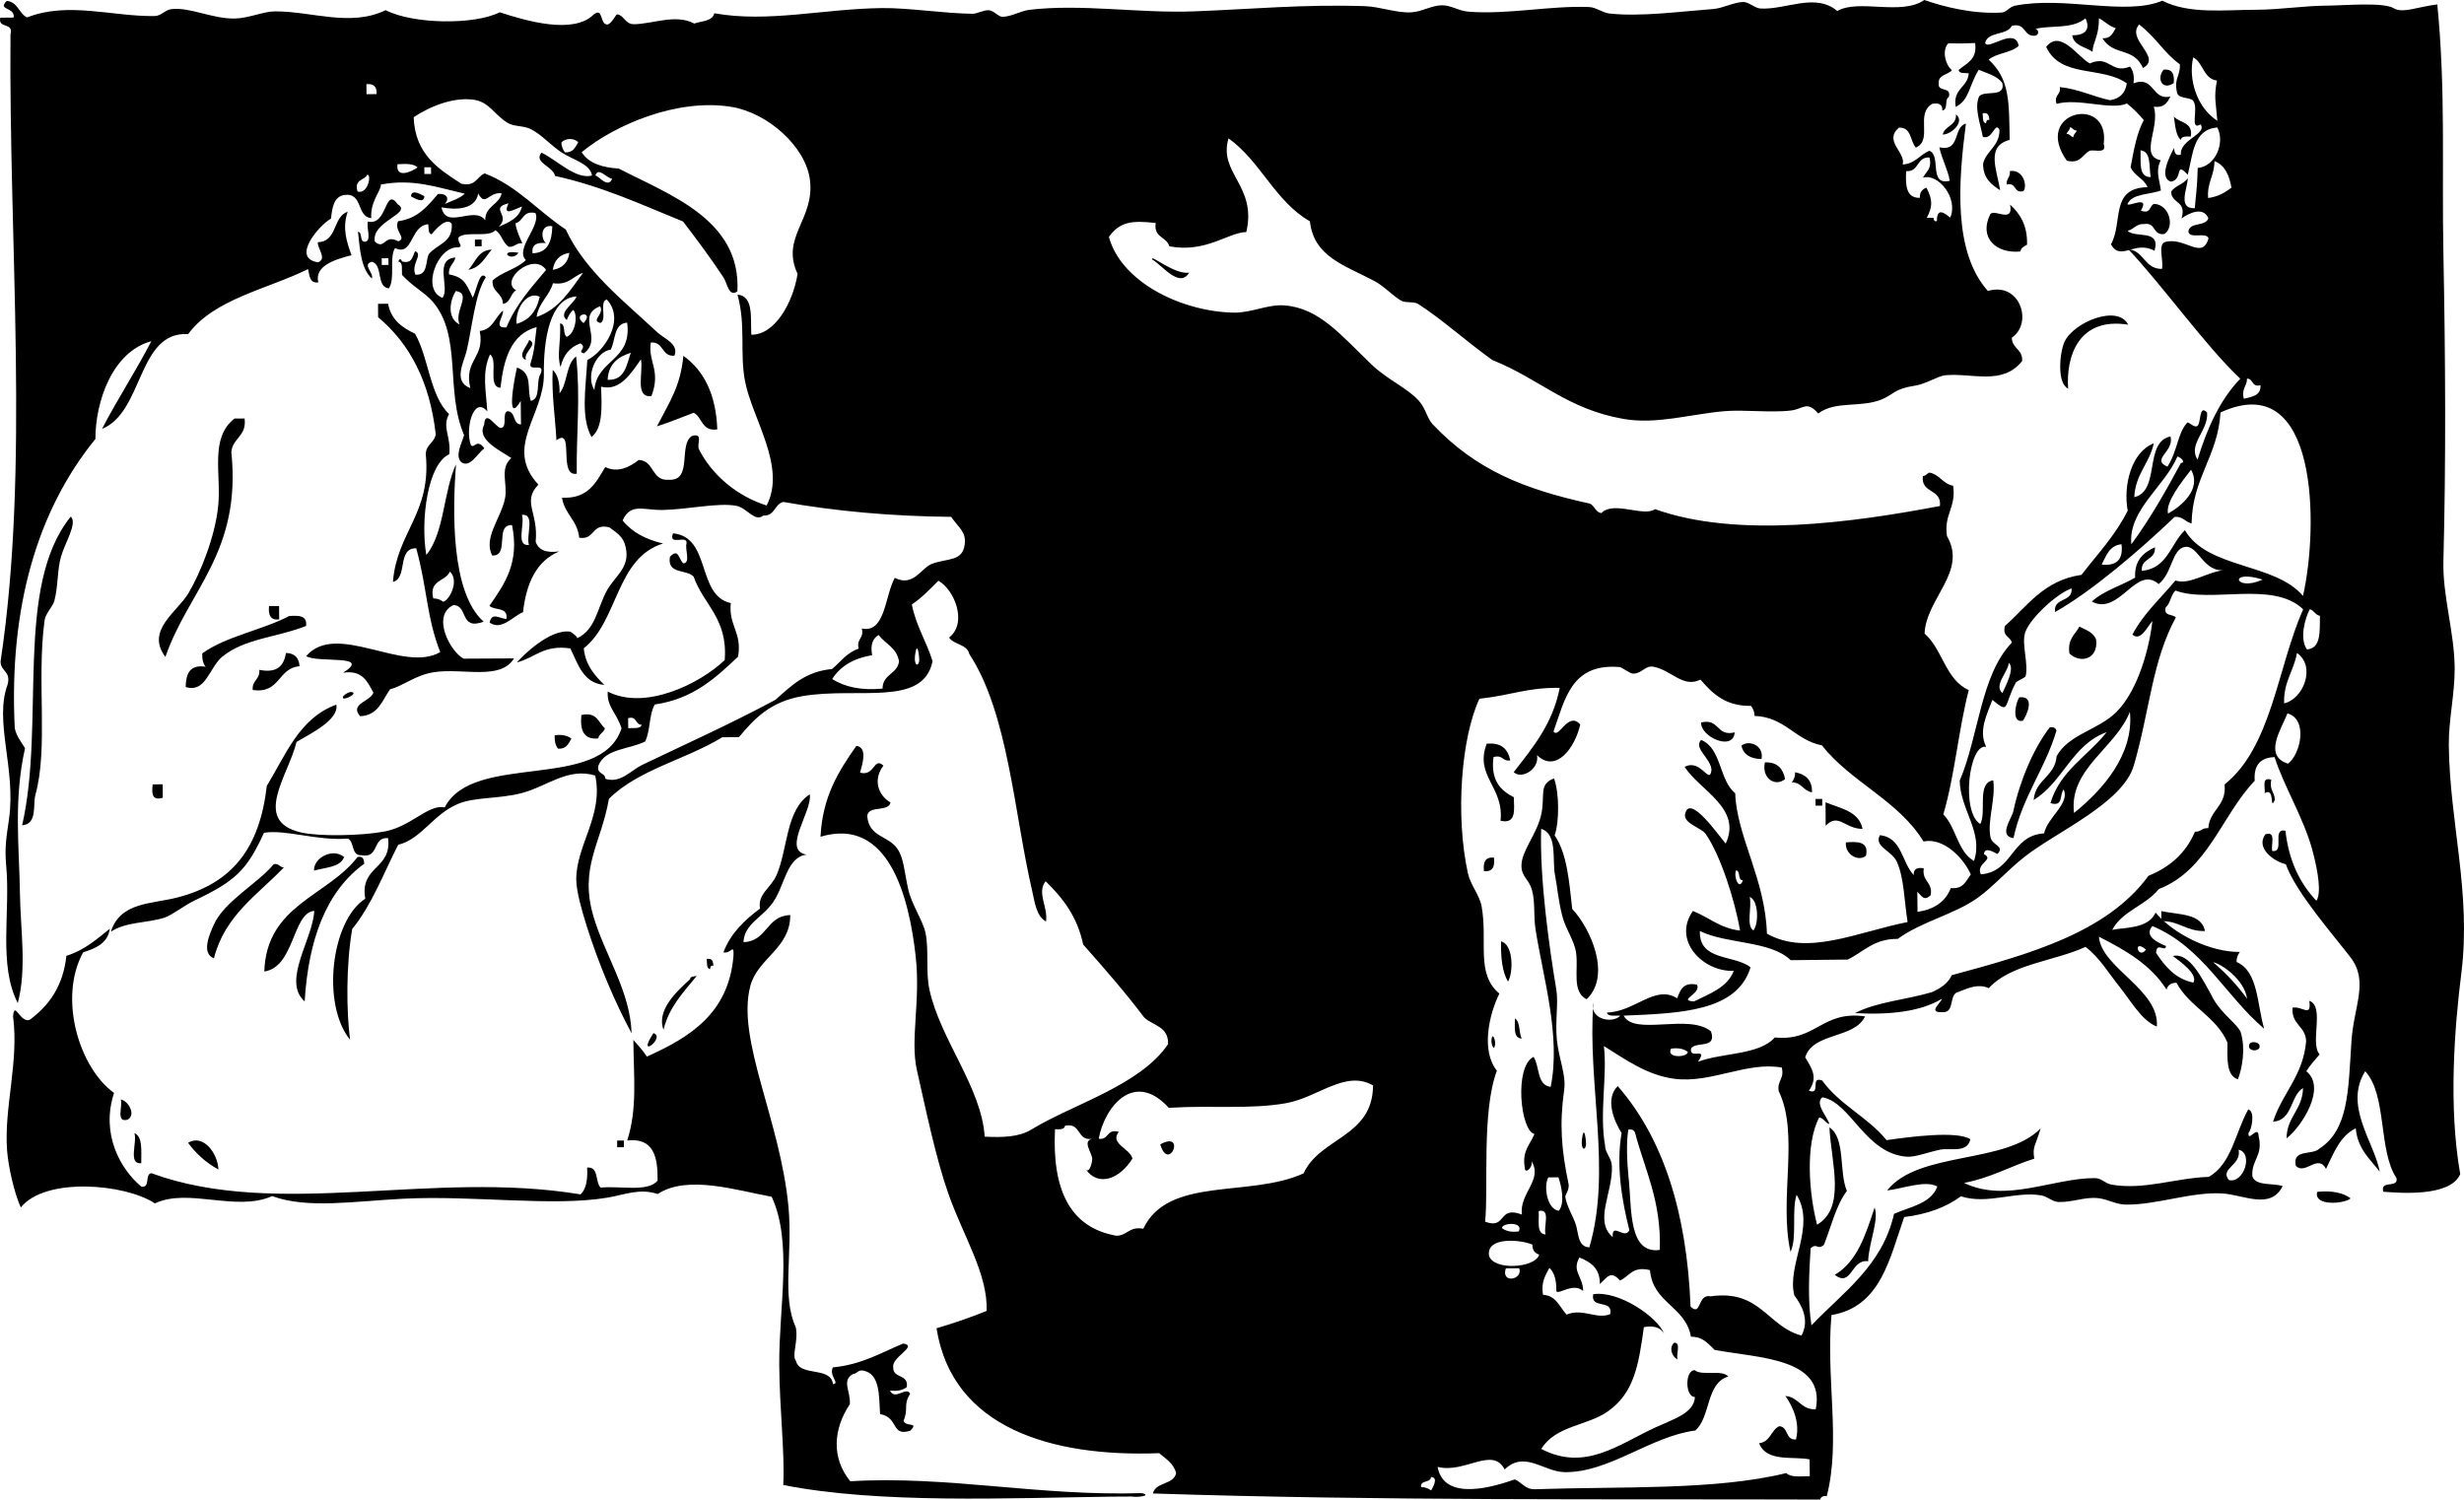 <?xml version="1.0" encoding="UTF-8" standalone="no"?>
<!-- Generator: Adobe Illustrator 13.0.2, SVG Export Plug-In . SVG Version: 6.00 Build 14948)  -->
<svg
    xmlns:rdf="http://www.w3.org/1999/02/22-rdf-syntax-ns#"
    xmlns="http://www.w3.org/2000/svg"
    xmlns:cc="http://web.resource.org/cc/"
    xmlns:xlink="http://www.w3.org/1999/xlink"
    xmlns:dc="http://purl.org/dc/elements/1.1/"
    xmlns:svg="http://www.w3.org/2000/svg"
    xmlns:inkscape="http://www.inkscape.org/namespaces/inkscape"
    xmlns:sodipodi="http://sodipodi.sourceforge.net/DTD/sodipodi-0.dtd"
    xmlns:ns1="http://sozi.baierouge.fr"
    enable-background="new 0 0 176.408 107.368"
    xml:space="preserve"
    version="1.1"
    y="0px"
    x="0px"
    viewBox="0 0 176.408 107.368"
  >
<g
      id="Pages_from_lartdulivretud00holmuoft-11_xA0_Image"
      clip-rule="evenodd"
      fill-rule="evenodd"
    >
	<path
        d="m152.5 4.765c0.203 0.277 0.32 0.642 0.247 1.198 1.518-0.563 1.291 1.259 2.646 0.946-0.219 0.422-0.442 0.836-1.197 0.727 0.487 1.475-1.073 3.521 0.501 3.838-0.386 0.775-0.108 1.3 0.011 2.16-0.806 0.317-2.046 0.203-2.395 0.973 0.049 0.242 1.644-0.688 0.962 0.475 0.757 0.271 0.582-0.38 0.958-0.485 1.075 0.053 1.49 1.625 0.731 2.156-0.849 0.135-0.594-0.847-1.443-0.712-0.597-0.034-0.741 0.381-1.198 0.486 0.564 0.557 2.387-0.159 1.928 1.43-1.425-0.788-2.408 0.795-3.122-0.462 0.891-1.589-0.091-4.033 2.619-4.094-0.253-0.631-0.957-0.804-1.208-1.434 0.225-1.211 0.436-2.435 0.941-3.365-0.36-0.439-0.762-0.838-1.206-1.193-1.123 0.51-3.471-0.409-5.04 0.027-0.201-0.678 0.336-0.624 0.233-1.202 1.368 0.146 2.356 0.675 3.604 0.941 0.695-0.11 1.093-0.512 1.194-1.207-1.79-1.273-4.714-0.339-5.774-2.609 1.025-1.314 2.287 0.759 3.128 1.183 1.43-0.632 1.5 0.788 2.88 0.223zm1.48 7.912c-0.14-0.743 0.056-1.826-0.729-1.916 0.03 0.852-0.16 1.934 0.73 1.916z"
    />
	<path
        d="m154.9 4.991c0.632-0.076 0.79 0.329 0.726 0.956-0.81 0.559-1.25-0.309-0.73-0.956z"
    />
	<path
        d="m150.61 10.295c0.246 0.72-0.533 0.428-0.957 0.485-0.576 0.227-0.631 0.968-1.678 0.729-2.51-3.544 3.1-4.774 2.64-1.214zm-2.65-0.706c0.241-0.002 0.286 0.192 0.481 0.237-0.002-0.241 0.193-0.287 0.238-0.481-0.241 0.001-0.287-0.193-0.482-0.238 0 0.241-0.19 0.287-0.24 0.482z"
    />
	<path
        d="m140.04 8.19c0.655 0.51-0.304 1.434-0.952 1.445 0.14-0.651 0.99-0.602 0.95-1.445z"
    />
	<path
        d="m155.64 8.348c0.408 0.472 1.386 0.368 1.207 1.434-0.342-0.018-0.681-0.036-0.72 0.244-0.36-0.362-0.4-1.052-0.49-1.678z"
    />
	<path
        d="m143.9 12.25c0.948-0.15 1.271 1.058 0.967 1.435-0.738 0.183-0.465-0.656-1.202-0.474-0.04-0.43 0.28-0.507 0.23-0.961z"
    />
	<path
        d="m29.425 14.06c0.033-0.598 0.812-0.075 0.959-0.005-0.032 0.596-0.811 0.074-0.959 0.005z"
    />
	<path
        d="m143.91 14.65c0.71 0.649 1.252 1.469 1.215 2.874-0.214 0.107-0.429 0.213-0.479 0.482-1.738 0.168-2.971-0.981-2.174-2.628 0.22-0.528 1.71 0.7 1.44-0.728z"
    />
	<path
        d="m34.002 17.155l0.48-0.003c0 0.16 0.001 0.32 0.002 0.48l-0.48 0.003c-0.001-0.159-0.002-0.32-0.002-0.48z"
    />
	<path
        d="m35.205 17.869c-0.481 0.558-0.791 1.287-1.672 1.449 0.509-0.531 0.676-1.401 1.672-1.449z"
    />
	<path
        d="m37.127 18.099c-0.523 0.735-1.539-0.269 0 0z"
    />
	<path
        d="m27.066 21.752c0.24-0.001 0.48-0.002 0.72-0.004 0.209 1.157 1.016 1.709 1.932 2.15 0.987 1.736 1.045 4.413 2.431 5.747-0.524 0.96 0.162 1.632 0.015 2.88-1.534 0.68-2.075 4.683-1.642 7.208 1.299-1.58 1.217-4.525 2.125-6.492-0.244 3.293-0.387 9.173 1.98 11.27-1.753 0.646-1.076-1.165-2.167-1.188-1.61 0.762-0.193 3.387 0.74 3.836 1.2-0.006 2.4-0.013 3.6-0.019-0.97 1.608-3.682 0.662-5.754 0.991-1.329 0.21-2.216 1.006-3.114 1.216-0.57 0.789-0.838 1.876-2.149 1.932-0.782-0.893 0.731-1.044 0.951-1.686-0.429-0.773-0.769-1.636-2.167-1.428 2.115-1.338-1.811-0.669-2.646-1.186 2.167-2.529 6.958 1.255 9.598-0.291-0.975-2.456-0.941-4.626-1.719-7.431-1.397-0.03-0.584 2.127-1.667 2.409 0.269-3.553 2.759-4.909 2.351-9.132 0-0.716 0.62-0.819 0.712-1.444-0.422-3.755-1.859-6.485-4.125-8.378-0.001-0.32-0.003-0.64-0.005-0.96zm3.953 21.1c0.331-0.012 0.527 0.11 0.722 0.236 0.528-0.208 1.125-1.573 0.468-2.163-0.309 0.73-1.515 0.571-1.19 1.927z"
    />
	<path
        d="m152.36 23.246c-3.524-0.559-4.457 2.23-4.295 4.583-0.835-0.418-0.588-2.652-0.258-3.359 0.66-1.407 3.81-2.702 4.56-1.224z"
    />
	<path
        d="m37.88 24.335c0.701 0.333-0.421 0.829-0.232 1.441-0.684-0.317 0.179-1.069 0.232-1.441z"
    />
	<path
        d="m48.926 25.476c1.489 1.069 2.337 2.786 2.428 5.267-1.119 0.167-1.059-0.859-1.686-1.191-0.876 0.327-1.722 0.685-2.635 0.974 0.947-1.839 1.678-2.859 1.893-5.05z"
    />
	<path
        d="m17.51 29.963c0.171 1.283-0.863 1.375-0.947 2.405 0.737 7.175-3.06 9.864-4.722 14.666-1.438-1.901 0.847-3.208 1.655-4.569 0.846-1.422 1.91-4.046 2.127-6.251 0.227-2.302-0.62-4.86 1.167-6.247 0.24-0.002 0.48-0.003 0.72-0.004z"
    />
	<path
        d="m5.067 36.989c0.5 0.472-0.417 1.855-0.705 2.884-0.272 0.973-0.189 2.039-0.463 3.123-0.115 0.453-0.641 0.901-0.712 1.444-0.571 4.334 0.282 9.09-0.654 12.484-0.19 0.688 0.167 2.075-0.948 2.165 1.676-7.319-0.582-17.099 3.482-22.1z"
    />
	<path
        d="m19.261 43.394c0.24-0.001 0.48-0.003 0.72-0.004 0.002 0.32 0.003 0.64 0.005 0.96-0.632 0.076-0.789-0.328-0.725-0.956z"
    />
	<path
        d="m21.909 44.82c-2.117 0.826-4.407 0.897-5.988 2.192-0.945 0.774-1.182 2.635-2.628 2.174 0.016-0.939 0.285-1.628 1.433-1.448-0.188-0.213-0.262-0.541-0.246-0.959 1.728-1.235 4.277-1.657 6.226-2.673 0.686-0.05 1.309-0.037 1.203 0.714z"
    />
	<path
        d="m148.87 44.865c0.479 0.24 1.026 0.409 1.206 0.954 0.144 1.41-1.16 1.7-1.916 0.97-0.16-1.037 0.41-1.348 0.71-1.924z"
    />
	<path
        d="m20.479 46.748c0.611 0.025 0.932 0.344 0.965 0.955-1.568 0.12-1.369 1.989-3.351 1.698-0.066-0.702 0.539-0.74 0.472-1.442 1.316 0.266 1.763-0.327 1.914-1.211z"
    />
	<path
        d="m24.576 49.846c0.035-0.065 0.514-0.446 0.719-0.244 0.166 0.165-0.943 0.666-0.719 0.244z"
    />
	<path
        d="m144.58 49.927c1.145-0.125 0.549 1.244 0.249 1.678-0.9 0.201-0.46-1.476-0.25-1.678z"
    />
	<path
        d="m41.623 51.195c1.128-0.255 1.21 0.547 1.686 0.951-0.083 0.316-0.421 0.38-0.477 0.723-1.065 0.111-1.31-0.607-1.209-1.674z"
    />
	<path
        d="m121.79 51.729c1.349-0.318 1.054 1.025 2.403 0.708-0.1 1.385-2.47 0.313-2.4-0.708z"
    />
	<path
        d="m39.711 52.645c0.556-0.079 0.921 0.034 1.201 0.234-0.207 0.353-0.355 0.763-0.957 0.725-0.186-0.213-0.26-0.541-0.244-0.959z"
    />
	<path
        d="m146.75 52.075c0.279-0.04 0.428 0.051 0.481 0.238-0.823 2.767-2.446 4.742-3.078 7.696-1.111-0.152-0.112-1.438-0.011-1.92 0.46-2.193 1.48-4.561 2.61-6.014z"
    />
	<path
        d="m106.44 53.25c1.062-0.108 1.521 0.393 1.687 1.191-0.578 0.101-0.524-0.436-1.201-0.234-0.217 1.667 0.503 2.388 1.455 2.873 0.023 0.898 0.193 1.94-0.951 1.685 0.26-2.439-1.88-3.189-0.99-5.515z"
    />
	<path
        d="m126.12 54.346c-0.781-0.016-1.295-0.3-1.445-0.953 0.51-0.448 1.63-0.044 1.44 0.953z"
    />
	<path
        d="m126.36 54.584c0.906-0.032 1.294 0.462 1.446 1.193-0.72 0.605-1.7-0.072-1.45-1.193z"
    />
	<path
        d="m128.52 55.292c0.731 0.146 1.23 0.526 1.208 1.435-0.625-0.093-0.727-0.713-1.443-0.713 0.13-0.194 0.25-0.39 0.23-0.722z"
    />
	<path
        d="m10.93 56.159c0.24-0.001 0.479-0.002 0.72-0.004 0.001 0.319 0.003 0.64 0.004 0.96-0.8 0.244-0.789-0.329-0.724-0.956z"
    />
	<path
        d="m129.98 57.205c0.16-0.001 0.319-0.001 0.479-0.002 0.001 0.16 0.002 0.32 0.003 0.479-0.16 0-0.319 0.001-0.479 0.002v-0.479z"
    />
	<path
        d="m130.7 57.442c1.068 0.446 2.395 0.636 2.648 1.905-1.27 0.005-1.724-1.181-2.641-0.226-0.01-0.559-0.01-1.12-0.01-1.679z"
    />
	<path
        d="m132.15 60.314c0.864-0.069 1.659-0.07 1.444 0.952-0.51 0.457-1.52-0.061-1.44-0.952z"
    />
	<path
        d="m24.637 61.366c-0.287 0.75-1.354 0.73-2.155 0.971-0.049-0.934 1.37-1.655 2.155-0.971z"
    />
	<path
        d="m25.597 61.361c0.408-0.091 0.454 0.185 0.483 0.477-2.735 1.991-3.998 5.436-4.268 9.863-1.65-1.473 0.591-4.442 0.686-6.483-1.563 0.126-1.4 4.023-3.576 4.339 0.154-4.78 4.529-5.386 6.675-8.196z"
    />
	<path
        d="m20.321 62.109c-1.882 1.958-4.235 3.448-5.005 6.507-0.958-0.371-0.26-1.841-0.013-2.4 0.744-1.684 3.142-2.949 4.297-4.343 0.387-0.071 0.414 0.224 0.721 0.236z"
    />
	<path
        d="m106.96 61.407c0.07 0.629-0.083 1.033-0.716 0.965-0.07-0.627 0.08-1.034 0.72-0.965z"
    />
	<path
        d="m154.74 65.953c-0.002-0.24-0.003-0.48-0.004-0.72 1.243 0.271 2.88 0.146 3.128 1.425-1.32 0.048-1.83-0.734-3.13-0.705z"
    />
	<path
        d="m107.47 67.405c0.861 0.194 0.903 2.167 0.496 2.877-0.42-0.705-0.52-1.727-0.5-2.877z"
    />
	<path
        d="m50.596 68.667c0.408-0.09 0.454 0.185 0.482 0.478-0.205-0.044-0.226 0.096-0.238 0.242-0.281-0.038-0.205-0.436-0.244-0.72z"
    />
	<path
        d="m165.33 71.657c1.137 0.378 0.022 3.033 0.74 3.836-0.331 0.391-0.677 0.765-0.953 1.206 1.467 1.163-0.31 3.948-1.415 4.807 0.023-1.566 1.148-2.047 1.181-3.606-0.94 0.581-0.723 2.31-2.147 2.412 0.659-2.055 2.159-3.275 2.37-5.772-0.04-1.086-1.075-1.166-0.973-2.395 0.71-0.128 1.36 0.754 1.2-0.488z"
    />
	<path
        d="m108.46 72.92c0.399 0.24 0.267 1.019 0.488 1.437-0.62-0.024-0.48-0.801-0.49-1.437z"
    />
	<path
        d="m106.79 74.369c0.089-0.458 0.307 0.152 0.242 0.479-0.09 0.457-0.31-0.153-0.24-0.479z"
    />
	<path
        d="m161.03 74.8c0.08-0.29 0.638-0.198 0.72-0.003 0.22 0.517-0.87 0.56-0.72 0.003z"
    />
	<path
        d="m8.649 78.73c0.47 0.031 1.145 1.064 0.487 1.438-0.865 0.233-0.339-0.943-0.487-1.438z"
    />
	<path
        d="m9.622 81.125c0.616 0.263 0.479 1.287 0.492 2.158-0.973 0.098-0.273-1.494-0.492-2.158z"
    />
	<path
        d="m13.466 81.825c1.067-0.667 2.129 0.738 2.17 1.909-0.88-0.479-1.592-1.125-2.17-1.909z"
    />
	<path
        d="m113.3 81.293c0.152-0.678 0.282 0.552 0.244 0.719-0.1 0.483-0.44 0.197-0.24-0.719z"
    />
	<path
        d="m44.185 81.662l0.48-0.003c0.001 0.16 0.001 0.32 0.002 0.479l-0.48 0.003c0-0.159-0.001-0.319-0.002-0.479z"
    />
	<path
        d="m83.067 81.934c1.889-1.031 0.621 2.058 0 0z"
    />
	<path
        d="m165.89 85.334c1.058-0.104 1.854 0.056 2.403 0.467-0.39 0.377-2.66 0.608-2.4-0.467z"
    />
	<path
        d="m133.75 90.305c-1.248-0.183-1.154 1.902-2.395 0.973 1.614-0.949 2.223-2.894 2.854-4.815 0.34 0.821-0.43 2.591-0.46 3.842z"
    />
	<path
        d="m119.86 96.139c0.521-0.042 0.112 0.851 0.246 1.198-0.42-0.214-0.63-0.837-0.25-1.198z"
    />
	<path
        d="m28.531 18.72c0.042-0.273 0.239-0.136 0.24-0.003 0.771 0.201 0.746-0.378 0.952-0.731 0.597 0.225-0.32 0.926 0.019 1.68 0.883 0.073 0.716-0.882 0.944-1.45 0.553-0.726 1.75-0.821 1.657-2.179-0.336-0.541-1.192 0.398-1.432 0.736-0.281-0.036-0.208-0.436-0.248-0.717-1.308 0.086-1.074 2.336-2.381 1.706-0.436 0.681 0.03 2.245-0.448 2.885-0.924-0.106-0.388-1.707-1.221-1.906-0.701 0.21 0.152 0.771 0.013 1.2-0.765-0.674-0.859-2.033-0.997-3.35 0.346 0.051 0.091 0.715 0.487 0.715 0.53-0.036 0.091-1.019 0.224-1.443 1.431 0.333 1.181-2.574 2.147-1.224 1.056 0.64-1.929 1.219-1.651 2.658 0.73 0.646 0.655-0.581 1.68-0.019 0.651-0.228-0.344-0.746-0.016-1.439 1.426-0.188 2.118-1.095 2.859-1.952 0.663-0.048 0.828 0.359 0.487 0.715 0.502-0.222 1.063-0.385 1.432-0.736-2.026-0.457-3.688-1.09-6.007-0.654 0.01 0.467-0.77 1.202-0.693 2.408-1.08-0.109-0.564-1.851-1.939-1.659-0.75 0.137-0.854 0.905-0.941 1.69-0.825 0.457-2.904 2.842-0.926 3.13 0.673-0.25-0.078-1.019-0.015-1.44 1.417-0.038 1.05-1.821 2.136-2.184-0.398 1.163-0.087 2.119 0.273 3.117-1.26 0.314-2.659 0.787-2.378 1.946-0.632 0.081-0.625-0.494-0.731-0.952-2.96 1.457-6.721 2.13-8.589 4.654-3.632-0.217-3.179 5.585-6.166 6.789 1.117-2.153 2.417-4.125 3.531-6.28-2.789 0.755-4.004 4.312-4.004 7.004-4.175 5.12-6.202 12.111-5.772 20.705 0.128 0.597 0.464 0.981 0.735 1.432-0.83 3.686-0.414 7.066-0.367 10.325 0.039 2.697 0.502 5.439-0.153 7.923-1.403-2.713-0.52-6.511-0.828-9.833-0.123-1.314 0.015-2.04 0.203-3.362 0.506-3.557-1.078-6.987-0.106-9.599 0.265-0.999-0.515-0.93-0.499-1.675 2.089-13.891 0.582-29.735 0.708-44.89 0.245-0.898-0.905-0.37-0.733-1.192 0.32-0.003 0.64-0.007 0.96-0.011 0.113-0.781-1.198-0.492-0.493-1.191 0.799 0.073 0.861 0.9 1.453 1.184 2.918-1.156 6.11-0.058 9.12-0.1 0.485-0.006 0.747-0.432 1.195-0.492 1.304-0.178 2.951 0.705 4.567 0.669 0.992-0.022 2.042-0.51 2.875-0.512 2.652-0.005 5.395 1.133 7.919-0.086 1.957 1.012 6.364 1.068 8.162 0.15 1.976 0.649 5.287 1.588 6.723 0.167 0.696-0.565 0.437 0.695 0.968 0.709 0.286 0.008 0.638-0.738 0.712-0.728 0.518 0.072 0.577 0.712 1.208 0.707 1.349-0.012 2.99-0.759 4.32-0.047 0.531-0.192 1.299-0.152 1.432-0.736 3.856 0.689 7.788-0.318 11.996-0.372 1.887-0.024 4.401 0.379 6.485 0.409 0.333 0.005 0.862-0.297 1.197-0.253 0.38 0.05 0.658 0.477 0.965 0.469 0.652-0.016 1.303-0.428 1.915-0.5 3.727-0.445 7.854 0.258 11.761 0.111 4.233-0.16 7.815-0.515 12.237-0.375 1.128 0.036 2.287 0.51 3.365 0.443 0.729-0.045 1.444-0.492 2.155-0.504 0.679-0.011 1.205 0.403 1.925 0.459 2.816 0.22 5.859-0.446 8.637-0.334 0.497 0.02 0.952 0.41 1.445 0.464 2.226 0.247 5.114-0.148 7.436-0.322 0.676-0.05 1.479-0.49 2.155-0.503 0.372-0.008 0.84 0.443 1.206 0.466 1.818 0.119 3.935-1.157 5.522 0.179 1.537-0.885 4.581 0.358 6.23-0.788 1.411 0.497 3.513 1.02 5.531 0.899 0.369-0.022 0.562-0.413 0.955-0.49 3.564-0.709 7.899 0.747 10.556-0.356 1.924 0.974 4.406 0.652 6.729 0.646 1.661-0.003 3.437-0.287 5.035-0.295 1.22-0.006 4.052-0.268 4.804 0.187 0.635 0.386 1.697-0.101 3.117-0.274 0.609 6.2 0.316 11.647 0.435 17.757 0.146 7.548 0.189 14.833 0.002 22.081-0.065 2.562 0.782 5.043 0.806 7.672 0.015 1.813-0.44 3.746-0.421 5.525 0.062 5.557 1.619 10.574 0.899 16.312-0.484 3.861-0.938 9.542-0.081 14.402-0.704 1.663-4.399 1.345-5.507 1.259-0.241-0.868 1.076-0.213 0.948-0.969-1.322-1.966-0.667-5.95-2.243-7.656-1.558 2.476 0.66 5.094 1.039 7.188-0.696-0.905-1.581-1.62-1.716-3.101-1.14 0.544-1.573 1.783-2.128 2.902-0.587-1.105-1.488 0.475-2.161-0.216-0.278-1.222 1.178-0.748 1.666-1.218 2.122-1.368 2.083-4.153 2.315-7.706 0.165-2.502 1.257-4.271-0.064-5.999-1.276-1.668-3.926-4.668-4.635-6.671-0.842-0.198-2.188-1.149-1.464-2.144 0.804-0.255 0.383 0.741 0.493 1.194 0.945 0.133-0.078-1.661 0.944-1.451 0.241 2.182 1.05 3.782 2.216 5.018 0.361-0.543 0.134-2.044-0.28-3.598-0.615-2.307-2.047-4.59-2.713-6.69-1.019 0.031-1.508 0.583-1.423 1.696-2.387 2.491-3.339 6.386-6.874 7.755-0.911 1.166-2.614 1.558-3.328 2.918 0.908-0.192 2.581-0.061 3.105-1.236 1.299 1.557 3.953 2.847 6.031 2.815-0.125 0.193-0.245 0.391-0.231 0.722 1.563 0.669 1.456 3.041 1.974 4.778-2.77-2.347-4.404-5.853-8.002-7.351-0.642 0.726 0.409 1.193 0.976 1.429-0.065 0.499-0.652-0.349-0.716 0.487 0.642 0.961 1.354 1.853 2.665 2.132 0.377-0.561-0.904-1.495-1.461-1.904 1.192-0.279 2.082 1.565 2.913 3.087 0.572 1.045 1.784 1.859 1.947 2.38 0.349 1.113 0.124 2.527-0.203 3.36-0.847-0.268-0.753-1.494-0.749-2.63-0.793-1.86-2.724-2.555-3.647-4.28-0.41-0.007-0.619 0.185-0.714 0.488-1.116-1.772-2.936-2.825-4.842-3.787 0.184 2.253 4.354 3.781 4.149 6.434-1.095-0.429-1.873-1.859-2.671-2.851-0.793-0.984-1.427-2.087-2.433-2.854-2.258 1.034-5.374 1.23-6.928 2.957-0.733-0.338-1.435-0.027-2.156 0.263-0.756 0.13-0.217 1.529-1.184 1.454-1.058 0.048-0.076-0.679-0.011-0.961-1.501 0.905-3.659 1.169-6.229 1.029 1.528-0.801 3.708-0.963 5.505-1.501 0.614-0.269 1.146-0.62 1.427-1.216 5.578-1.506 11.114-3.055 14.082-7.115 1.544-0.626 2.688-1.644 3.326-3.157 0.43 0.027 0.503-0.298 0.957-0.251 0.091-1.334 1.315-1.56 1.165-3.131 3.377-2.711 3.772-8.34 5.623-12.543-2.155-2.077-6.62-0.403-9.136-1.34-0.343 0.297-0.354 0.92-0.707 1.208-0.157 0.647 0.502 0.459 0.729 0.712-1.709 3.154-1.856 6.626-3.004 10.593-0.786 2.717-5.604 4.786-7.849 6.567-1.271 1.008-2.229 2.13-3.329 2.916-1.679 1.203-3.958 1.663-5.728 2.943-1.715-0.017-2.444 0.932-3.583 1.48-1.36 0.015-2.721 0.029-4.08 0.045-1.464-1.417-4.587-1.139-6.503-2.09-0.073 2.178 2.472 1.679 3.628 2.601-0.963 3.174-5.05 3.29-9.082 3.46 0.744 1.48 4.698-0.187 6.253 1.131 0.427 1.288-1.081 0.684-1.427 1.216-0.156 0.848 1.271-0.173 0.489 0.955 1.752-0.66 4.377-0.468 5.503-1.741 2.974 0.299 3.354-1.942 6.463-1.51-0.764 1.626-3.705 1.122-4.288 2.927 0.525 0.873 0.915 1.473 0.266 2.396 0.917 0.344 0.036-1.072 0.952-0.731 1.234 1.733 3.284 2.63 4.608 4.271 1.618-0.234 5.052-0.692 6-0.065-0.219 1.021-1.456 0.602-2.153 0.744-0.857 0.173-1.788 0.551-2.395 0.506-2.987-0.218-4.018-3.91-6.048-4.254-0.567 0.44 0.36 1.396 0.502 1.915-0.315-0.081-0.382-0.418-0.726-0.473-1.019 1.931-0.731 5.45-0.155 7.682 2.084-1.225 1.014-4.433 0.884-6.969 1.166 0.749 0.673 3.193 1.25 4.547-0.785 1.052-1.119 2.544-1.639 3.856-0.483 0.425-0.472-0.173-0.956 0.251-0.12 1.839-0.21 3.819 0.06 5.52 2.26-2.38 5.057-4.234 5.913-7.985 1.174-0.512 2.645-0.736 3.099-1.954-0.836-0.491-2.564 0.174-3.597 0.28 2.264-2.85 8.465-1.849 10.991-4.442-0.371 1.273-0.596 1.277-0.455 2.166-1.715 0.54-3.121 1.38-5.022 1.736 3.006 1.458 6.342-0.348 9.357-0.344 0.493 0.001 0.719 0.382 1.205 0.467 2.318 0.406 4.615-0.483 6.954-0.555 1.644-0.926 1.906-3.202 2.826-4.833 0.515 0.145 0.242 1.475 0.02 1.68-0.064 0.75 0.688-0.618 0.723 0.232 0.343 1.443-0.539 1.688-0.448 2.885 0.249 0.717 1.451 0.457 2.168 0.697-0.864 1.727-2.778 0.622-4.314 0.526-2.211-0.137-4.785 0.846-6.952 0.797-0.673-0.016-1.266-0.384-1.925-0.459-1-0.112-1.889 0.318-2.877 0.271-0.429-0.021-0.755-0.387-1.205-0.468-1.834-0.328-3.867 0.682-5.76 0.063-1.062 0.782-2.407 1.285-4.063 1.485-1.055 3.005-1.685 6.425-5.205 7.018-0.41 4.505 0.68 9.031-0.338 12.964-0.278-0.035-0.426 0.059-0.476 0.245-15.43-0.05-31.29 0.1-47.768-0.435 0.193-0.841 1.483-0.606 1.664-1.459-0.184-0.702-0.739-1.024-1.216-1.427-7.649 0.293-14.816-1.78-15.939-8.945 1.249-0.361 2.44-0.778 3.587-1.24 0.093-2.639-1.647-5.305-2.732-8.369-0.913-2.581-1.633-6.119-2.257-8.857-0.502-2.201 0.27-4.915-0.09-8.159-0.466-4.215-1.928-10.036-6.813-8.565 0.134-2.875 1.315-4.727 2.568-6.508 0.844 0.122 0.4 1.387 0.261 1.917 1.061 0.295 0.97-1.16 1.674-0.499-0.755 0.979-0.4 2.112 0.509 2.636-0.154 0.718-1.603 0.172-1.669 0.978 0.136 1.543 1.515 1.354 2.186 2.377 0.435 0.66 0.459 1.557 0.752 2.871 0.236 1.064 1.055 2.247 1.233 3.106 0.261 1.252 0.001 2.783 0.285 4.078 0.788 3.591 3.716 6.967 3.956 10.518 1.301 0.06 2.45 0.035 3.354-0.518 2.943-1.801 7.774-3.146 9.773-6.107 0.048-1.264-1.079-1.324-1.701-1.901-1.379-1.827-2.874-3.534-4.378-5.232-0.418-2-1.47-3.351-2.689-4.531-0.646 0.837 0.174 1.799 0.032 2.879-0.707-0.363-0.815-1.433-0.984-2.148-1.296-5.511-1.709-12.744-4.506-16.992-0.163-0.723-1.097-0.658-1.453-1.184 1.347-1.066 0.377-3.43-0.764-4.072-0.6 0.601-1.182 1.218-1.902 1.701 0.306 1.548 1.049 2.648 1.485 4.064-0.681 3.314-5.369 1.814-9.333 2.502-2.283 0.396-3.418 1.6-4.527 2.93-0.4 0.004-0.8 0.008-1.2 0.013-2.583 1.59-6.038 2.324-8.112 4.41-0.551 3.189-2.14 4.895-1.108 8.413 0.804 2.739 2.65 5.392 2.731 8.369-1.157-2.154-2.319-4.846-3.204-7.646-0.332-1.052-0.752-2.499-0.757-3.352-0.014-2.469 1.965-4.595 1.358-7.454-1.958-0.601-3.448 0.783-5.266 1.256-1.636 0.427-3.358 0.27-4.552 0.771-1.796 0.752-2.641 2.538-4.289 2.928-1.052 2.055-1.893 4.32-3.293 6.034-0.446 2.608-0.418 5.864-0.153 7.924-2.06-2.527-1.359-8.531 1.089-10.094-0.412-2.38 1.919-2.078 1.633-4.338-1.155-0.101-0.598 1.473-1.907 1.222-0.757 0.045-0.477-0.967-0.973-1.19-2.233 0.173-4.446-0.672-6.005-0.414-1.237 2.708-2.07 3.467-4.987 4.856-0.715 0.34-1.621 1.062-2.147 1.224-1.349 0.41-2.712 0.278-3.829 1.001 0.685-2.139 2.917-1.972 4.773-2.452 3.915-1.012 5.877-3.512 6.393-7.99 1.366-2.226 2.321-4.852 4.977-5.815 0.199 1.071-1.785 2.048-2.851 2.671-0.563 2.387-3.217 5.653 0.311 6.477 1.268 0.298 4.298 0.252 6-0.065 1.892-0.353 3.119-1.966 4.301-1.728 2.059-4 11.176-1.095 12.659-5.659-0.381-1.167-1.056-1.535-0.989-2.63 2.689 1.377 6.589-0.56 8.375-2.252 0.237-2.992-1.516-3.951-2.225-5.976-0.493-0.549-1.917-0.144-1.696-1.422 0.632-0.667 0.614 0.186 0.965 0.47 0.53-0.036 0.091-1.019 0.224-1.442 0.07-0.637-1.342 0.239-0.967-0.709 2.75 0.263 1.662 4.448 4.134 4.995-0.168 1.628 0.819 2.076 0.523 3.834-1.605 1.516-3.213 3.03-5.963 3.425-0.422 0.696-0.312 1.911-0.691 2.648-1.119 0.567-2.874 0.513-3.341 1.717-0.167 0.656 0.482 0.478 0.49 0.954 1.078 0.36 1.833-0.606 2.629-0.989 3.206-1.535 6.356-2.95 9.549-4.664 1.104-0.978 2.131-2.031 4.056-2.205 0.607-0.513 1.061-1.177 1.904-1.46-0.182-0.732 0.406-0.711 0.225-1.443 1.68 0.368 1.646-2.33 2.36-3.626 1.32 0.684 1.899-0.704 2.63-0.989 1.125-0.439 2.255-0.132 2.384-1.466 0.08-0.832-0.397-1.096-0.981-1.91-4.31-0.043-8.306-0.409-12.013-1.068-0.649 0.157-0.586 1.009-1.43 0.976-0.624 0.493-1.163-0.548-1.928-0.698-1.275-0.25-3.597 0.273-5.277 0.297-1.404 0.021-2.285-0.526-2.872 0.752 0.677 0.845 1.673 1.363 2.898 1.648-3.382 1.044-3.21 5.564-5.678 7.503 0.126 1.247 0.797 1.936 1.469 2.624-1.525-0.14-1.871-1.485-2.429-2.614-1.911-0.287-2.543 0.679-3.83 1.002 0.415-0.478 2.362-2.415 3.817-2.202 0.07 0.01 0.606 0.42 0.485 0.475 1.327-0.6 1.45-2.139 2.123-3.383 0.557-1.028 1.58-1.602 1.409-2.896-0.112-0.843-0.435-1.121-1.218-1.667-1.296-0.319-0.996 0.925-2.152 0.744-0.12-1.253-1.048-1.679-1.232-2.867 1.879 0.097 2.436-1.1 3.097-2.194 0.895 0.453 1.784-0.021 2.395-0.506 1.148 0.04 0.878 1.529 2.175 1.416 1.712 0.093 0.639-2.54 1.646-3.138 0.84-0.227 0.311 0.599 0.491 0.955 0.908 1.804 2.694 3.351 4.844 4.027 1.437-2.75-1.018-6.211-1.538-8.863-0.404-2.061 0.072-4.021-0.548-6.234 1.168 0.099 0.93 1.637 0.991 2.869 1.679 0.027 2.982-2.281 3.312-4.356-1.234-2.64 1.244-3.896 0.886-6.73-0.3-2.374-3.003-4.782-5.578-5.219-3.894-0.66-8.417 1.292-10.765 3.238 0.495 0.789 1.457 1.099 2.653 1.171 3.68 1.901 8.759 3.666 8.497 8.788-0.606 0.469-0.747-0.605-0.97-0.95-0.767-1.18-2-2.857-2.924-4.048-2.947-1.194-5.768-2.518-9.157-3.26-0.163-0.707-1.559-0.955-0.978-1.67 1.11 0.53 2.462 1.948 3.618 1.641-0.122-0.836-1.32-1.1-2.178-1.656-0.743-0.481-1.41-1.258-2.179-1.656-0.546-0.283-1.2-0.168-1.685-0.461-0.95-0.573-1.299-1.491-2.419-1.654-1.357-0.197-3.002 0.384-4.306 1.248 0.098 2.65 1.761 3.7 3.412 4.763 1.048 0.233 1.098-0.509 1.672-0.738 2.356 0.908 3.831 2.717 5.805 4.016 1.369 2.962 4.16 5.118 6.561 7.368 0.47 0.44 1.558 0.828 1.218 1.667-0.945 0.076-0.744-1.018-1.69-0.941-0.221 1.367 0.75 1.985 0.043 3.839-1.226 0.12-0.562-1.691-0.75-2.632-0.704 0.979-1.49 2.308-2.858 1.952 0.072 1.495 0.125 2.972-0.681 3.608-0.779-1.426-0.415-3.45-0.3-5.518 1.154-0.546 2.775-2.851 1.392-4.335-0.569 0.157 0.053 1.478-0.461 1.686-0.707-0.196 0.305-0.607-0.013-1.2-1.791 0.693 0.252 2.314-1.164 3.373-0.543-0.128 0.287-0.378-0.248-0.717-0.769 0.277-1.228 0.856-1.421 1.696-0.285-0.856 0.032-1.69-0.035-3.12 0.445 0.031 0.156 0.811 0.491 0.955 0.579-0.229 0.81-1.512 0.458-1.925-0.222 0.178-0.359 0.44-0.471 0.725-0.662-0.51 0.549-1.188 0.701-1.688-1.929 0.103-2.373 3.16-2.339 5.546 0.041 2.923-2.887 5.256-0.393 7.925-1.191 1.243 0.015 1.987-0.195 4.083 0.189 0.616 0.775 0.825 1.688 0.701-1.642 0.689-2.362 2.28-2.592 4.349-0.713 0.284-1.536 1.352-2.392 0.747 0.158-0.754 0.636-0.32 1.197-0.253 0.158-0.891-0.848-0.589-1.21-0.947 1.122-1.606 2.163-3.123 1.616-5.778-1.272-0.058-0.143 2.234-1.416 2.176-0.664-1.257 0.632-2.673 0.915-4.091 0.206-1.028-0.411-2.139 0.449-2.885-0.757-0.526-2.512-1.307-1.946-2.379 0.084-1.192 0.823 0.205 1.202 0.227 0.498-0.067 0.054-1.055 0.467-1.205 0.617 0.017 0.354 0.933 0.971 0.95-0.006-0.561-0.013-1.12-0.019-1.68-1.054 1.77-0.503-1.432-0.266-2.397 1.158 0.431 0.681 1.452 0.986 2.389 0.747-0.14 0.353-1.396 0.699-1.928 0.364-0.857-0.816-0.136-0.728-0.712 0.345-1.097 0.322-1.787 0.451-2.646-1.835 0.5-2.362 2.279-2.592 4.349-0.959-0.071-0.133-1.968-0.747-2.392-0.589 1.294-0.298 2.51-0.195 4.082-0.995-1.171-1.605 1.295-1.174 2.413 0.246 0.291 0.41-0.518 0.963 0.23-0.5 0.366-1.047 1.468-1.669 0.978-0.446-0.464 0.052-1.343 0.218-1.922-1.38-3.201-0.113-7.094-2.265-9.576-0.554-0.639-1.374-1.024-2.181-1.896-0.034-0.37 0.096-0.907-0.26-0.948zm12.867-8.542c-0.318-0.304-0.888-0.298-1.2 0.014-0.006 0.33 0.119 0.526 0.249 0.717 0.6 0.034 0.746-0.377 0.951-0.731zm0.382 12.957c0.857-0.957-0.918-0.695 0 0zm-0.039-3.6c-0.729 0.236-1.019 0.903-2.152 0.744-0.264 0.928-1.019 1.377-1.173 2.413 1.626-0.546 2.402-1.923 3.325-3.157zm-3.102 1.715c-0.811-0.434-1.753 0.728-1.658 1.938 0.941-0.267 1.45-0.955 1.658-1.938zm-0.989-2.63c-0.812-0.796 1.107-2.469 0.683-3.368-0.931-0.199-0.847 0.595-1.432 0.736 0.085 0.56 0.3 0.988 0.496 1.434-0.455-0.049-0.527 0.276-0.958 0.251-0.453-0.266-0.52-0.925-0.973-1.19-0.487 0.553-2.073 0.031-2.635 0.509-0.09 0.414 0.363 0.611 0.008 0.72-1.507-0.138-2.716 3.033-1.16 3.612 0.562-0.691-0.653-2.756 0.928-2.889-0.098 0.458-0.51 0.607-0.467 1.205 1.018 0.209 1.201 0.553 1.699 1.662 0.265-0.39 0.482-2.04 0.944-1.451-0.78 1.166-0.982 3.629-1.382 5.296-0.176 0.736-0.998 2.188 0.269 2.637-0.475-2.046 1.061-2.127 0.675-4.087 0.946-0.104 1.094-0.988 1.665-1.458 0.073 0.417-0.752 1.296 0.252 1.197 0.669-1.641 1.777-2.852 2.835-4.111-0.897-1.333-3.372 0.764-2.144 1.463-0.42 0.222-0.387 0.888-0.949 0.971-0.008-0.801-0.79-0.811-0.739-1.672 0.658-0.624 1.746-0.827 2.385-1.467zm119.4-11.391c-0.309-0.331-1.177-0.091-1.207-0.707-0.195-0.902 0.281-1.149 0.219-1.922-1.15-0.82-1.586-1.803-2.911-2.849-0.961 1.087 1.677 2.345 0.274 3.118-0.687-1.531-2.099-0.824-2.903-2.128 0.602 0.035 0.747-0.377 0.951-0.73-0.501-0.136-0.781-0.496-1.207-0.707 0.025 1.278-0.435 1.716-0.454 2.405-0.51-0.369-1.336-0.415-1.453-1.184 1.002 0.015 1.302-0.484 0.947-1.211-0.971 0.809-2.521 0.468-3.594 0.76 0.242 0 0.308 0.417 0.006 0.48-0.89 0.101-0.637-0.965-1.688-0.702-0.335 0.701-1.713 0.381-1.907 1.221 0.175 0.589 2.151-1.201 2.403 0.213-0.539 0.501-1.584 0.507-2.148 0.983 1.521 1.411 1.453 3.017 1.502 5.745-1.721 0.45-0.919 2.125-0.681 3.607-0.629-0.408-1.226-0.851-1.221-1.907 0.24-0.952 1.176-1.224 1.174-2.413-0.316-0.667-0.487 0.762-1.195 0.493-0.18-0.974-0.62-2.054-0.272-2.877 0.376-0.503 1.908 0.125 1.671-0.978-0.374-0.508-1.073-0.683-1.691-0.942-0.723 1.163-0.654 2.16-1.649 2.659-0.223-1.326 0.862-1.372 0.934-2.41-0.283-0.035-0.681 0.048-0.724-0.232 0.554-0.487 1.354-0.733 1.18-1.933-0.661 0.034-1.26 0.041-1.92 0.021-0.497 0.537-0.171 1.601 0.26 1.917-0.276 0.362-0.993 0.294-0.949 0.971-0.062 0.632 0.935 0.179 0.73 0.952-0.331 0.151-0.024 0.924-0.469 0.965 0.027-0.431-0.244-0.559-0.726-0.472-1.234 0.744 0.075 2.571-1.165 3.133-0.425-0.455-0.298-1.474-1.216-1.427-1.118 0.957 0.521 1.787 0.269 2.638 0.911-0.059 1.221-0.706 1.91-0.981 0.884 0.31-0.09 2.52 1.464 2.144-0.165-0.883-0.562-1.53-0.747-2.392 1.546 0.326 0.953-1.442 1.901-1.701-0.542 4.178-0.926 9.183 1.572 11.983 2.312-0.687 3.251 2.31 1.716 3.342 0.01 0.8 0.79 0.81 0.739 1.672-1.394 1.777-3.59 0.839-5.51 1.021-0.512 0.049-1.38 0.627-2.151 0.744-1.521 0.228-1.55 0.644-2.389 0.985-1.529 0.623-3.298 0.071-4.55 1.01-0.814-0.935-1.046-0.337-1.924-0.219-1.371 0.185-3.412-0.071-4.8 0.053-2.469 0.219-4.843 0.96-7.192 0.558-4.055-0.693-6.021-2.867-9.408-4.217-1.761-1.247-3.675-2.974-5.323-4.021-0.296-0.188-0.894-0.05-1.203-0.228-0.636-0.362-1.209-1.034-1.936-1.418-2.178-1.151-4.316-1.729-4.608-4.27-2.489-1.419-3.537-4.311-5.825-5.937-0.753 2.501 2.053 3.378 1.273 6.707-1.305 0.028-2.893 1.515-5.509 1.021-0.191-0.695-1.144-0.61-0.978-1.67-1.699-0.189-2.562-0.104-3.35 0.997 0.877 3.239 5.194 5.351 8.94 5.422 1.234 0.023 2.417-0.599 3.594-0.52 2.51 0.169 4.078 2.133 6.287 4.251 1.113 1.067 2.595 1.691 3.39 2.603 0.471 0.541 0.57 1.238 0.979 1.67 3.102 3.274 6.544 4.625 11.102 5.638 0.49 0.065 0.479 0.644 0.969 0.709 0.847-0.906 3.042 0.304 3.837-0.282 5.885 2.111 14.149 0.961 20.399-0.224 0.135-1.271-1.374-0.861-1.224-2.146 0.24-0.002 0.282-0.198 0.477-0.246 0.731 0.143 0.953 0.806 1.691 0.941 0.235 1.577-0.679 2.028-0.441 3.605 1.479 2.544-1.49 4.45-1.604 6.978 1.286 1.112 1.503 3.317 3.165 4.046-0.738 2.84-1.005 6.139-1.822 8.9 0.919 0.922 1.023 2.675 2.195 3.337 0.695-2.05-0.984-3.654-1.022-5.75 1.363-3.176 1.49-7.562 3.732-9.881-0.107-0.457-0.691-0.427-0.494-1.194 1.61-1.432 2.796-3.28 5.48-3.66 1.149-1.488 2.435-2.841 3.31-4.597-0.334-1.798 0.254-4.194 1.866-4.821-0.304 1.443-1.317 2.192-1.396 3.855 1.892-0.444 0.664-3.939 2.592-4.348 0.301 1.071-1.433 1.642-0.216 2.163 0.735-1.143 0.713-2.385 1.405-3.136 0.114-0.124 0.462 0.363 0.723 0.232 0.288-0.144 0.112-1.615 0.71-0.968 0.111 1.302-1.402 2.259-0.684 3.368 0.687-2.257 1.61-4.281 3.058-5.794-2.44-2.286-5.721-6.869-8.022-9.272 1.152 0.116 1.145 1.418 2.415 1.413 0.14-0.575-0.32-1.738 0.219-1.922 1.41-0.413 2.669 1.336 3.116-0.274-0.17-0.472-1.337 0.074-1.443-0.465 0.061-0.73 1.265-0.345 1.429-0.976-0.38-0.869-1.424-0.335-1.92 0.021 0.39-1.288-0.731-1.033-0.741-1.913 0.275-0.442 0.914-0.53 1.189-0.973-0.008 0.73-0.765 2.208 0.504 2.155 0.069-0.917 0.179-1.477 0.208-2.882 1.256-0.104 1.972-1.781 1.408-2.896-1.735 0.122-1.747 1.931-2.122 3.383-0.943-1.027-0.308 0.339-1.194 0.494-0.913-0.254-0.082-1.865 0.213-2.402 0.03 0.292 0.078 0.567 0.485 0.475-0.078-1.113 1.899-1.455 1.417-2.176-0.83 0.502-0.11-1.162-0.53-1.674zm-20.58 5.026c-0.061 1.033 0.004 1.937 0.981 1.909-0.017-0.413 0.178-0.617 0.472-0.726 0.468 0.908 0.431 1.374 0.024 2.16 0.16-0.001 0.32-0.003 0.48-0.005 0.015 0.146 0.039 0.284 0.243 0.237 0.003-1.015 0.541-0.574 0.956-0.25 0.596-1.388-0.863-3.192-1.951-2.859 0.208-0.43 0.663-0.617 0.464-1.445-0.94-0.055-0.72 1.035-1.66 0.979zm22.28-3.605c-0.102-1.318-0.263-1.637-0.032-2.88-0.975-0.137-0.968-1.275-1.697-1.662-0.37 1.567 0.27 3.613 1.73 4.542zm-132.51-1.905c0.24-0.002 0.48-0.005 0.72-0.008 0.039-0.524-0.205-0.762-0.728-0.712 0.003 0.24 0.006 0.48 0.008 0.72zm3.658 5.24c-0.287-0.274-0.852-0.263-1.442-0.225-0.132 1.06 1.018 0.534 1.442 0.225zm0.485 0.475c0.16-0.002 0.32-0.004 0.48-0.005-0.001-0.16-0.003-0.32-0.005-0.48-0.16 0.001-0.32 0.003-0.48 0.005 0.002 0.16 0.004 0.32 0.005 0.48zm-4.786 1.251c0.736 0.223 1.017-1.189 0.707-1.208-0.21 0.429-0.971 0.318-0.707 1.208zm18.231-0.92c-0.359 0.01-0.992-0.88-1.203-0.227 0.285 0.068 0.917 0.958 1.203 0.227zm114.26 1.387c0.714-0.093 1.213-0.396 1.671-0.738-0.156-0.892-0.471-1.621-1.22-1.907 0.01 1.038-0.54 1.529-0.45 2.645zm-126.48 0.668c0.32 1.641 2.364-0.156 3.13 0.926-0.004-1.033 0.989-1.091 1.179-1.934-0.964-0.108-1.153 0.997-1.68 0.018-0.204 1.187-1.654 1.175-2.629 0.99zm4.096 1.396c0.72-0.325 1.475-0.616 1.665-1.459-0.663 0.261-1.405 0.727-0.962-0.229-1.416 0.363 0.197 0.821-0.703 1.688zm3.373 1.162c-0.628-0.06-1.032 0.099-0.953 0.731 1.107-0.026 1.389-0.858 1.419-1.936-0.832-0.159-0.851 0.851-0.466 1.205zm0.501 1.915c0.693-0.114 1.088-0.519 1.187-1.214-0.693 0.114-1.089 0.519-1.187 1.214zm-12.245-0.346l0.48-0.006c-0.001-0.16-0.003-0.32-0.005-0.479l-0.48 0.006c0.002 0.159 0.004 0.319 0.005 0.479zm5.568 4.259c-0.42-0.96 0.914-2.213-0.267-2.396-0.464 0.743-0.621 1.953 0.267 2.396zm10.603 3.965c1.255 0.04 1.341-1.062 1.659-1.939-0.917 0.289-1.606 0.802-1.659 1.939zm1.396-4.096c-0.981 0.069-0.817 1.258-1.179 1.933-1.06 0.156-1.808 1.863-1.168 2.893 0.172-2.206 2.719-2.088 2.347-4.826zm115.75 5.449c0.582-0.142 1.232-0.219 1.188-0.973-0.653 0.182-0.487-0.471-0.965-0.469 0 0.565-0.42 0.711-0.23 1.442zm-13.85 28.954c0.687-2.336 2.693-3.381 4.025-5.084-2.484 0.894-3.128 3.588-5.227 4.856 0.112-1.473 1.532-1.665 1.645-3.137 0.869-1.582 3.004-1.875 4.286-3.167 1.586-1.6 2.363-4.659 2.568-6.508-0.374 0.429-0.842 1.48-1.428 0.976 0.791-1.521 2.027-2.605 3.077-3.875 1.066 0.339 2.253-0.639 3.591-0.758-1.581 0.263-1.938-1.79-2.898-1.649-0.962 0.141-0.896 1.867-1.891 2.661-1.617-1.426-2.811 2.302-4.785 1.253 0.825-0.773 2.084-1.125 3.101-1.714-0.063-1.249 0.591-1.796 1.415-2.176 0.078 0.945-1.018 0.746-0.941 1.691 1.848-0.17 2.062-1.941 3.088-2.914 1.626 2.789 6.436 2.322 8.454 4.708 1.123-4.948 1.12-16.371-5.905-13.136-0.187 3.142-2.014 4.677-2.072 7.943-0.458-0.098-0.609-0.51-1.206-0.467-2.541 2.421-5.902 5.305-8.566 6.814-0.141-1.087 1.271-0.654 1.182-1.693-1.006 0.333-2.981 2.125-3.324 3.157-0.272 0.815 0.253 2.245 0.034 3.12-0.037 0.141-0.638 0.337-0.716 0.488-0.893 1.735-0.41 2.242-1.667 1.218-0.345 0.966-1.031 2.195-0.442 3.365-1.235-0.288-1.818 4.684-0.42 5.525 0.465-0.891-0.275-2.961 0.927-3.131 0.183 1.385-0.448 2.912-0.196 4.083 0.128 0.589 1.051 0.624 0.494 1.194-0.148-0.068-0.931-0.586-0.96 0.011 0.782 0.408-0.617 0.636-0.225 1.443 2.322-0.184 2.16-2.794 4.528-2.931 0.225-1.131 1.856-2.134 1.405-3.135-0.32 0.306 0.01 1.265-0.94 0.969zm5.8-18.544c1.321-1.794 2.448-3.778 3.536-5.799 0.367-0.062 0.03-0.396-0.245-0.478-0.9 2.133-3.53 3.835-3.3 6.277zm2.62-2.189c0.932-0.518 2.427-1.734 1.646-3.138-0.63 0.817-1.84 2.311-1.65 3.138zm-4.76 3.652c1.088 0.115 1.563-0.37 1.425-1.456-0.88 0.092-1.09 0.835-1.42 1.456zm11.53 1.074c-2.52-0.79-1.99 0.909 0 0zm3.17 5.005c1.042-0.088 0.908-1.328 0.934-2.411-0.342-0.053-0.409-0.391-0.726-0.472-0.34 0.633-0.76 2.104-0.2 2.883zm-102.72 0.408c-1.313 0.219-2.276 0.78-2.861 1.711 0.885 0.551 2.036 0.831 3.607 0.681-0.002-1.031 1.048-1.032 1.179-1.933-0.143-0.988-0.982-1.261-1.461-1.904-0.405 0.237-0.609 0.669-0.464 1.445zm3.366 0.443c0.036-0.168-0.1-1.396-0.248-0.718-0.201 0.916 0.141 1.2 0.248 0.718zm97.722 3.007c1.365-0.303 2.312-2.625 0.92-3.61-0.22 1.288-0.97 2.057-0.92 3.61zm-25.82 9.884c-1.796-2.937-5.193-4.237-7.275-6.88-1.929-0.375-2.613-2.021-4.824-2.107 0.008-0.331-0.118-0.526-0.247-0.718-1.851 0.032-2.763-0.897-3.621-1.88-1.239 0.623-2.065-0.674-3.371-0.923-0.573-0.109-0.811 0.485-1.434 0.496-0.257 0.004-0.812-0.456-0.966-0.469-3.47-0.303-3.923 2.289-4.75 4.612 0.392 0.559 1.041-1.488 1.914-0.501-0.368 1.664-1.733 3.516-3.095 2.194 0.194 0.993-1.093 1.764-1.668 1.219 1.361-1.758 2.791-3.444 3.295-6.038-2.384-0.021-3.342 0.511-5.752 0.784-1.294 2.785-1.732 8.329-0.822 12.489 0.184 0.846 0.843 1.573 0.986 2.391 0.444 2.534-0.433 4.814 1.268 6.226-0.756 1.529-1.319 4.096-0.179 5.522-1.101 2.925-0.592 8.411-0.842 10.811 1.567 0.587 0.881-1.182 2.634-0.509-0.198-1.545 1.529-2.455 0.679-3.85 0.179 0.391-0.466 1.05-0.474 0.485-0.209-1.232 0.406-1.657 0.692-2.406-1.006-0.213-1.463-4.842-0.061-5.521 0.447 0.677 0.222 2.039 1.224 2.146 0.739-3.639-0.546-7.834-1.083-11.268-0.161-1.016-0.004-1.989-0.272-2.878-0.22-0.723-0.733-0.907-0.738-1.672-0.006-1.073 1.07-2.214 1.4-3.614 0.338-1.437-0.219-2.21 0.93-2.651 0.375 1.014 0.397 3.058 0.046 4.08 0.886 1.278 1.042 3.302 1.259 5.267 1.299 1.374 2.832 4.746 1.03 6.468-1.086-0.56-0.569-2.108-0.757-3.351-0.138-0.901-0.751-1.681-0.989-2.631-0.312-1.243-0.346-2.072-0.511-2.873-0.227-1.094 0.206-2.975-0.998-3.349-0.113 3.574 0.584 8.521 1.086 11.509 0.163 0.957-0.095 2.241 0.041 3.6 0.139 1.392 0.675 2.486 0.52 3.594-0.344 2.433-0.198 4.265 0.314 6.718 0.086 0.417-0.261 0.771-0.23 0.961 0.099 0.614 0.566 1.396 0.74 1.913 0.215 0.631 0.13 1.637 0.979 1.669 1.62-5.505-0.153-11.676 0.288-17.524-0.314 1.143 1.308 1.561 1.931 0.939-0.359-0.037-0.885 0.096-0.962-0.229 1.989-0.036 3.448-2.028 5.029-1.017 0.224-0.57 0.407-1.183 1.429-0.975 0.297 0.69-1.426 1.109-0.227 1.201 1.127-0.559 2.384-0.99 2.855-2.191-2.207 0.086-4.424-2.179-2.926-4.288 1.142 0.449 1.946 1.246 3.375 1.404-0.361-2.109-1.39-5.393-2.476-6.935-0.309-0.434-1.612-0.734-1.457-1.424 0.324-1.448 2.342 1.48 2.903 2.128 1.188-2.527-1.849-3.796-2.939-5.488 1.171-0.633 1.783 1.354 1.921 0.22-0.015-0.806-1.312-1.554-0.742-2.152 1.477 0.594 1.282 2.895 2.441 3.814 0.105 3.088 2.163 6.172 2.27 10.055 2.891 1.638 6.43-0.105 10.072-0.83-0.237-1.466-0.25-3.174-0.768-4.312-0.37-0.814-1.65-1.082-1.221-1.905 1.593 0.151 1.562 1.961 2.433 2.854-0.037-0.431 0.231-0.565 0.714-0.489-0.145 0.957 0.646 0.959 0.501 1.915-0.483 0.486-0.639 0.069-0.963-0.229 0.005 0.48 0.01 0.96 0.015 1.439 1.194-0.177 2.006-0.729 2.383-1.706 0.905 0.095 1.087-0.518 1.431-0.975-0.57-1.276-2-2.635-3.36-2.365zm5.65-10.622c0.226-0.507 0.922-1.771 0.457-2.165-0.05 0.685-1.1 1.6-0.46 2.165zm-98.381 2.519c0.359-0.044 0.887 0.076 0.957-0.25-0.477 0.002-0.312-0.651-0.965-0.47 0.003 0.24 0.005 0.48 0.008 0.72zm103.51 6.066c2-1.606 4.312-4.169 4.001-7.245-1 2.583-4.39 4.093-4 7.245zm15.32-3.53c0.9-0.667 1.455-3.183-0.04-3.6-0.39 1.056-1.78 3.03 0.04 3.6zm-39.03 8.349c-0.396 0.002-0.142-0.663-0.487-0.714-0.19 0.49 0.23 1.489 0.49 0.714zm0.76 3.593c0.396-0.525 0.36-2.166-0.268-2.397 0.17 0.728-0.28 2.07 0.27 2.397zm28.1 1.371c-0.98-0.832-0.56 0.778 0 0zm7.24 3.52c-0.178-1.359-1.822-2.499-2.43-2.613 0.91 0.769 1.72 1.635 2.43 2.613zm-45.97 10.585c0.119 0.635 0.478 0.819 0.496 1.435 0.057 1.897-1.3 3.902 0.057 5.041-0.064-1.11 0.857 0.226 1.193-0.493-0.529-2.073-0.962-4.615-0.556-6.955-0.515-0.812-1.224-2.441-0.277-3.358 3.247 3.72 4.948 9.019 5.214 15.785 0.798 0.753 0.473-0.932 1.432-0.735 3.582-0.507 4.056 2.163 6.511 2.809 0.602-1.124 0.006-2.192-0.511-2.874-0.57-2.172 1.565-4.916 0.16-7.204-0.372 1.141 0.052 3.059-0.435 4.086-0.848-3.774 0.653-8.449-0.847-11.511-0.126-0.758 0.422-0.854 0.222-1.684-2.482-0.451-5.057 1.139-7.672 0.805-1.994-0.255-3.539-1.405-5.066-2.345 0.26 2.082-0.34 4.869 0.1 7.198zm5.93-6.785c-0.281-0.198-0.647-0.31-1.203-0.227-0.37 0.729 1.24 0.619 1.2 0.227zm-28.764 3.677c-2.592 0.458-5.316 0.138-8.397 0.332-2.46-2.716-4.594-0.099-5.015 2.215 0.757 0.107 0.535-0.742 1.435-0.495-0.661 0.853 0.786 1.172 0.981 1.909-0.896 1.46-2.452 2.066-3.352 0.757 0.262 0.381 0.48-0.505 0.472-0.726-0.018-0.463-0.725-1.255-0.016-1.44-1.109 0.164-0.747-1.179-1.931-0.938-0.037 0.279-0.376 0.264-0.717 0.247-0.215 4.265 1.02 7.047 4.404 7.631 0.787-0.021 0.91-0.692 1.915-0.501 1.789-3.79 7.599-2.202 11.477-3.965 1.169-2.575 4.955-2.59 4.972-6.296-1.971-1.142-3.944 0.866-6.228 1.27zm24.544 5.491c0.203 2.109-0.021 5.331 2.216 5.014 0.112-3.512-1.063-5.706-1.773-8.38-0.054-0.186-0.202-0.275-0.481-0.233-0.15 0.871-0.11 2.195 0.03 3.599zm42.96 0.009c1.05 0.285 1.779-1.912 0.696-2.169 0.22 1.132-1.38 1.333-0.7 2.169zm-47.98 2.206c0.464-0.545 0.19-1.808-0.026-2.4-0.239 0.003-0.479 0.005-0.72 0.008-0.35 0.603-0.11 2.271 0.75 2.392zm-0.94 1.69c-0.181-0.543 0.413-1.879-0.497-1.675 0.05 0.679-0.19 1.649 0.5 1.675zm-1.92-0.218c0.362-0.729-1.247-0.617-1.203-0.227 0.28 0.197 0.64 0.309 1.2 0.227zm-2.14 1.702c0.255 1.128 3.328 0.941 3.601-0.039-0.303-0.095-0.494-0.304-0.488-0.715-0.8-0.355-3.27-0.59-3.11 0.754zm23.4 11.023c0.739-3.685-4.171-3.653-7.247-4.241-0.602-0.627-0.976-0.95-1.689-0.942-0.388-2.192-2.726-2.39-2.933-4.767-1.29-0.313-1.466 0.466-2.152 0.742-0.66-0.75-0.899-0.24-1.437 0.256 0.016-1.146-0.67-1.58-1.461-1.904-0.57 0.989 0.255 1.35 0.267 2.398-0.729-0.633-1.74 0.286-1.92 0.021 0.015-0.745-0.125-1.331-0.5-1.675-0.267 0.528-0.608 0.987-0.458 1.926 0.969 0.061 1.186 0.891 1.695 1.42 1.142-0.485 2.143 0.368 3.12-0.033 0.222-1.117-1.438-0.312-1.216-1.427 1.856-0.281 4.639 1.669 5.071 2.824-0.236-0.405-0.67-0.61-1.445-0.465-0.385 2.828-0.736 4.725-2.574 6.028-1.472 1.044-3.754 1.014-4.771 2.693 3.127 1.627 5.517-0.311 8.145-1.53 1.377-0.638 2.79-1.032 2.855-2.191-0.709 0.014-0.73-1.915-0.021-1.92 0.525 0.435 1.965-0.065 2.405 0.454-1.604 0.487-1.246 2.896-2.357 3.866-3.187 0.407-6.136 3.007-9.328 2.982-1.528-0.012-2.891-1.584-4.322-0.192-0.857-1.689-2.88 0.32-4.802-0.187 0.469 2.555 4.126 1.385 5.529 0.898 0.51 0.209 0.718 0.722 1.448 0.704 6.171-0.216 12.879 0.096 17.989-1.158 0.312 0.327 1.044 0.227 1.682 0.222-0.003-0.4-0.009-0.801-0.013-1.199-1.098-0.249-3.092 0.233-3.614-1.16 0.799-0.091 0.843-0.919 1.428-1.216 0.691 0.021 0.427 1.019 1.211 0.946 0.394-1.542-0.626-2.908-0.755-3.112 0.97 0.082 1.1 1.002 2.18 0.952zm-21.23-10.085c-0.319 0.002-0.639 0.006-0.959 0.01-0.37 1.119 1.25 0.818 0.96-0.01zm-7.03 15.675c0.331-0.014 0.529 0.106 0.725 0.232 0.068-0.147 0.585-0.931-0.011-0.961-0.02 0.46-0.79 0.18-0.71 0.73zm-63.866-67.461c-0.223-0.662 0.469-2.258-0.503-2.155 0.223 0.662-0.469 2.258 0.503 2.155zm104.32-30.187c0.013-0.146 0.034-0.284 0.238-0.242-0.031-0.292-0.078-0.568-0.485-0.475 0.04 0.282-0.03 0.682 0.25 0.717z"
    />
	<path
        d="m82.49 18.578c-0.173-0.44 1.547 1.09 2.645 0.946-0.693 1.158-1.959-0.567-2.645-0.946z"
    />
	<path
        d="m41.246 25.517c0.321 2.965 0.014 5.401 0.045 8.4-1.368 0.25-0.128-3.399-1.453-2.393-0.09-1.708-0.359-3.342-0.267-5.039 0.374 0.347 0.509 0.934 0.489 1.677 0.578-0.701 0.458-2.093 1.186-2.645z"
    />
	<path
        d="m162.14 56.794c0.052-0.426-0.248-1.201 0.475-0.964-0.169 0.735 0.25 0.875 0.248 1.44-0.39 0.885 0.04-0.972-0.73-0.476z"
    />
	<path
        d="m7.864 66.495c-0.152 1.044-1 1.399-1.911 1.69-1.804 3.303-0.271 8.285 2.213 10.067-0.969 2.938 0.459 5.468 1.956 6.711 0.664 0.099 0.221-0.896 0.715-0.964 9.053 3.312 20.083-0.252 30.728 1.518 0.415-0.388 0.514-1.085 0.47-1.924 0.867-0.072 0.554 1.049 0.968 1.436 1.389-0.138 3.406 0.347 4.077-0.503 0.022-1.711-0.292-3.083-2.175-2.868 0.737-2.284 0.46-4.542 0.441-7.202 0.334 0.386 0.685 0.756 0.966 1.195 3.096-1.393 5.872-3.104 6.202-7.234 0.039-0.92-0.197-0.086-0.721-0.235 0.527-1.389 1.527-2.309 2.623-3.134-0.2-1.025 0.791-1.483 1.187-2.406 0.817-1.903 0.641-4.627 2.369-5.772 0.22 1.194-2.049 4.026-0.217 4.32-1.42 0.161-1.556 2.146-2.382 3.373-0.772 1.146-2.083 1.558-2.145 2.893 1.713-0.057 1.625-1.894 3.35-1.938 0.009 2.379-2.323 3.085-2.854 5.055-1.031 3.832 2.14 9.593 2.724 15.825 0.32 3.408-0.502 6.386 0.526 8.639 0.201 0.999-0.316 2.004 0.013 2.4 0.282 1.162 2.498 0.369 2.649 1.665 0.535-0.038-0.314-0.604-0.006-1.2 2.056-0.193 3.444-1.049 5.031-1.707 1.109 0.174-0.828 0.953-0.71 1.685-0.047 0.851 1.128 0.468 0.967 1.436-0.277 0.202-0.642 0.319-1.199 0.245 0.339 0.753 1.183-0.336 1.442 0.232-0.517 0.812-0.096 1.069-0.47 1.923 0.131 0.494 1.136 0.052 0.484 0.717-1.402 0.452-0.804-0.947-2.167-1.188-0.082-1.366-0.003-2.894-1.216-3.115-0.388-0.064-0.412 0.23-0.718 0.244-0.843 0.475-0.17 1.207-0.229 2.162-1.187 1.776-1.334 3.845 0.029 5.52 6.92-0.418 13.436 1.074 20.885 0.85 0.764 0.196-0.424 0.318-0.719 0.243-0.479 0.003-0.96 0.006-1.439 0.008-7.386 0.096-16.657 0.528-23.525-0.835 0.122-2.353-0.265-5.354-0.286-8.639-0.026-4.074 0.97-8.752-0.543-11.998-2.441-0.436-6.022-1.603-8.161-0.195-1.292-0.431-2.329 0.045-3.599 0.259-3.937 0.662-9.562-0.18-14.64 0.078-3.475 0.175-6.843 0.74-9.361-0.189-2.583 1.152-6-0.614-8.397 0.523-2.146-1.423-7.863-1.893-9.599 0.291-0.461-0.999-0.893-2.907-0.982-4.075-0.233-3.06 0.858-6.342 0.429-9.602 0.1-1.2 0.508 0.526 1.201 0.234 1.381-1.021 2.384-2.417 2.616-4.575 1.289-0.396 2.172-1.194 3.11-1.937z"
    />
	<path
        d="m49.404 70.114c0.005-0.232 0.292-0.188 0.479-0.242-0.926 1.153-1.971 2.188-2.38 3.853-0.534-1.409 1.013-2.814 1.901-3.611z"
    />
	<path
        d="m46.784 73.968c0.917 0.314-1.298 1.974 0 0z"
    />
</g
  >
</svg
>
